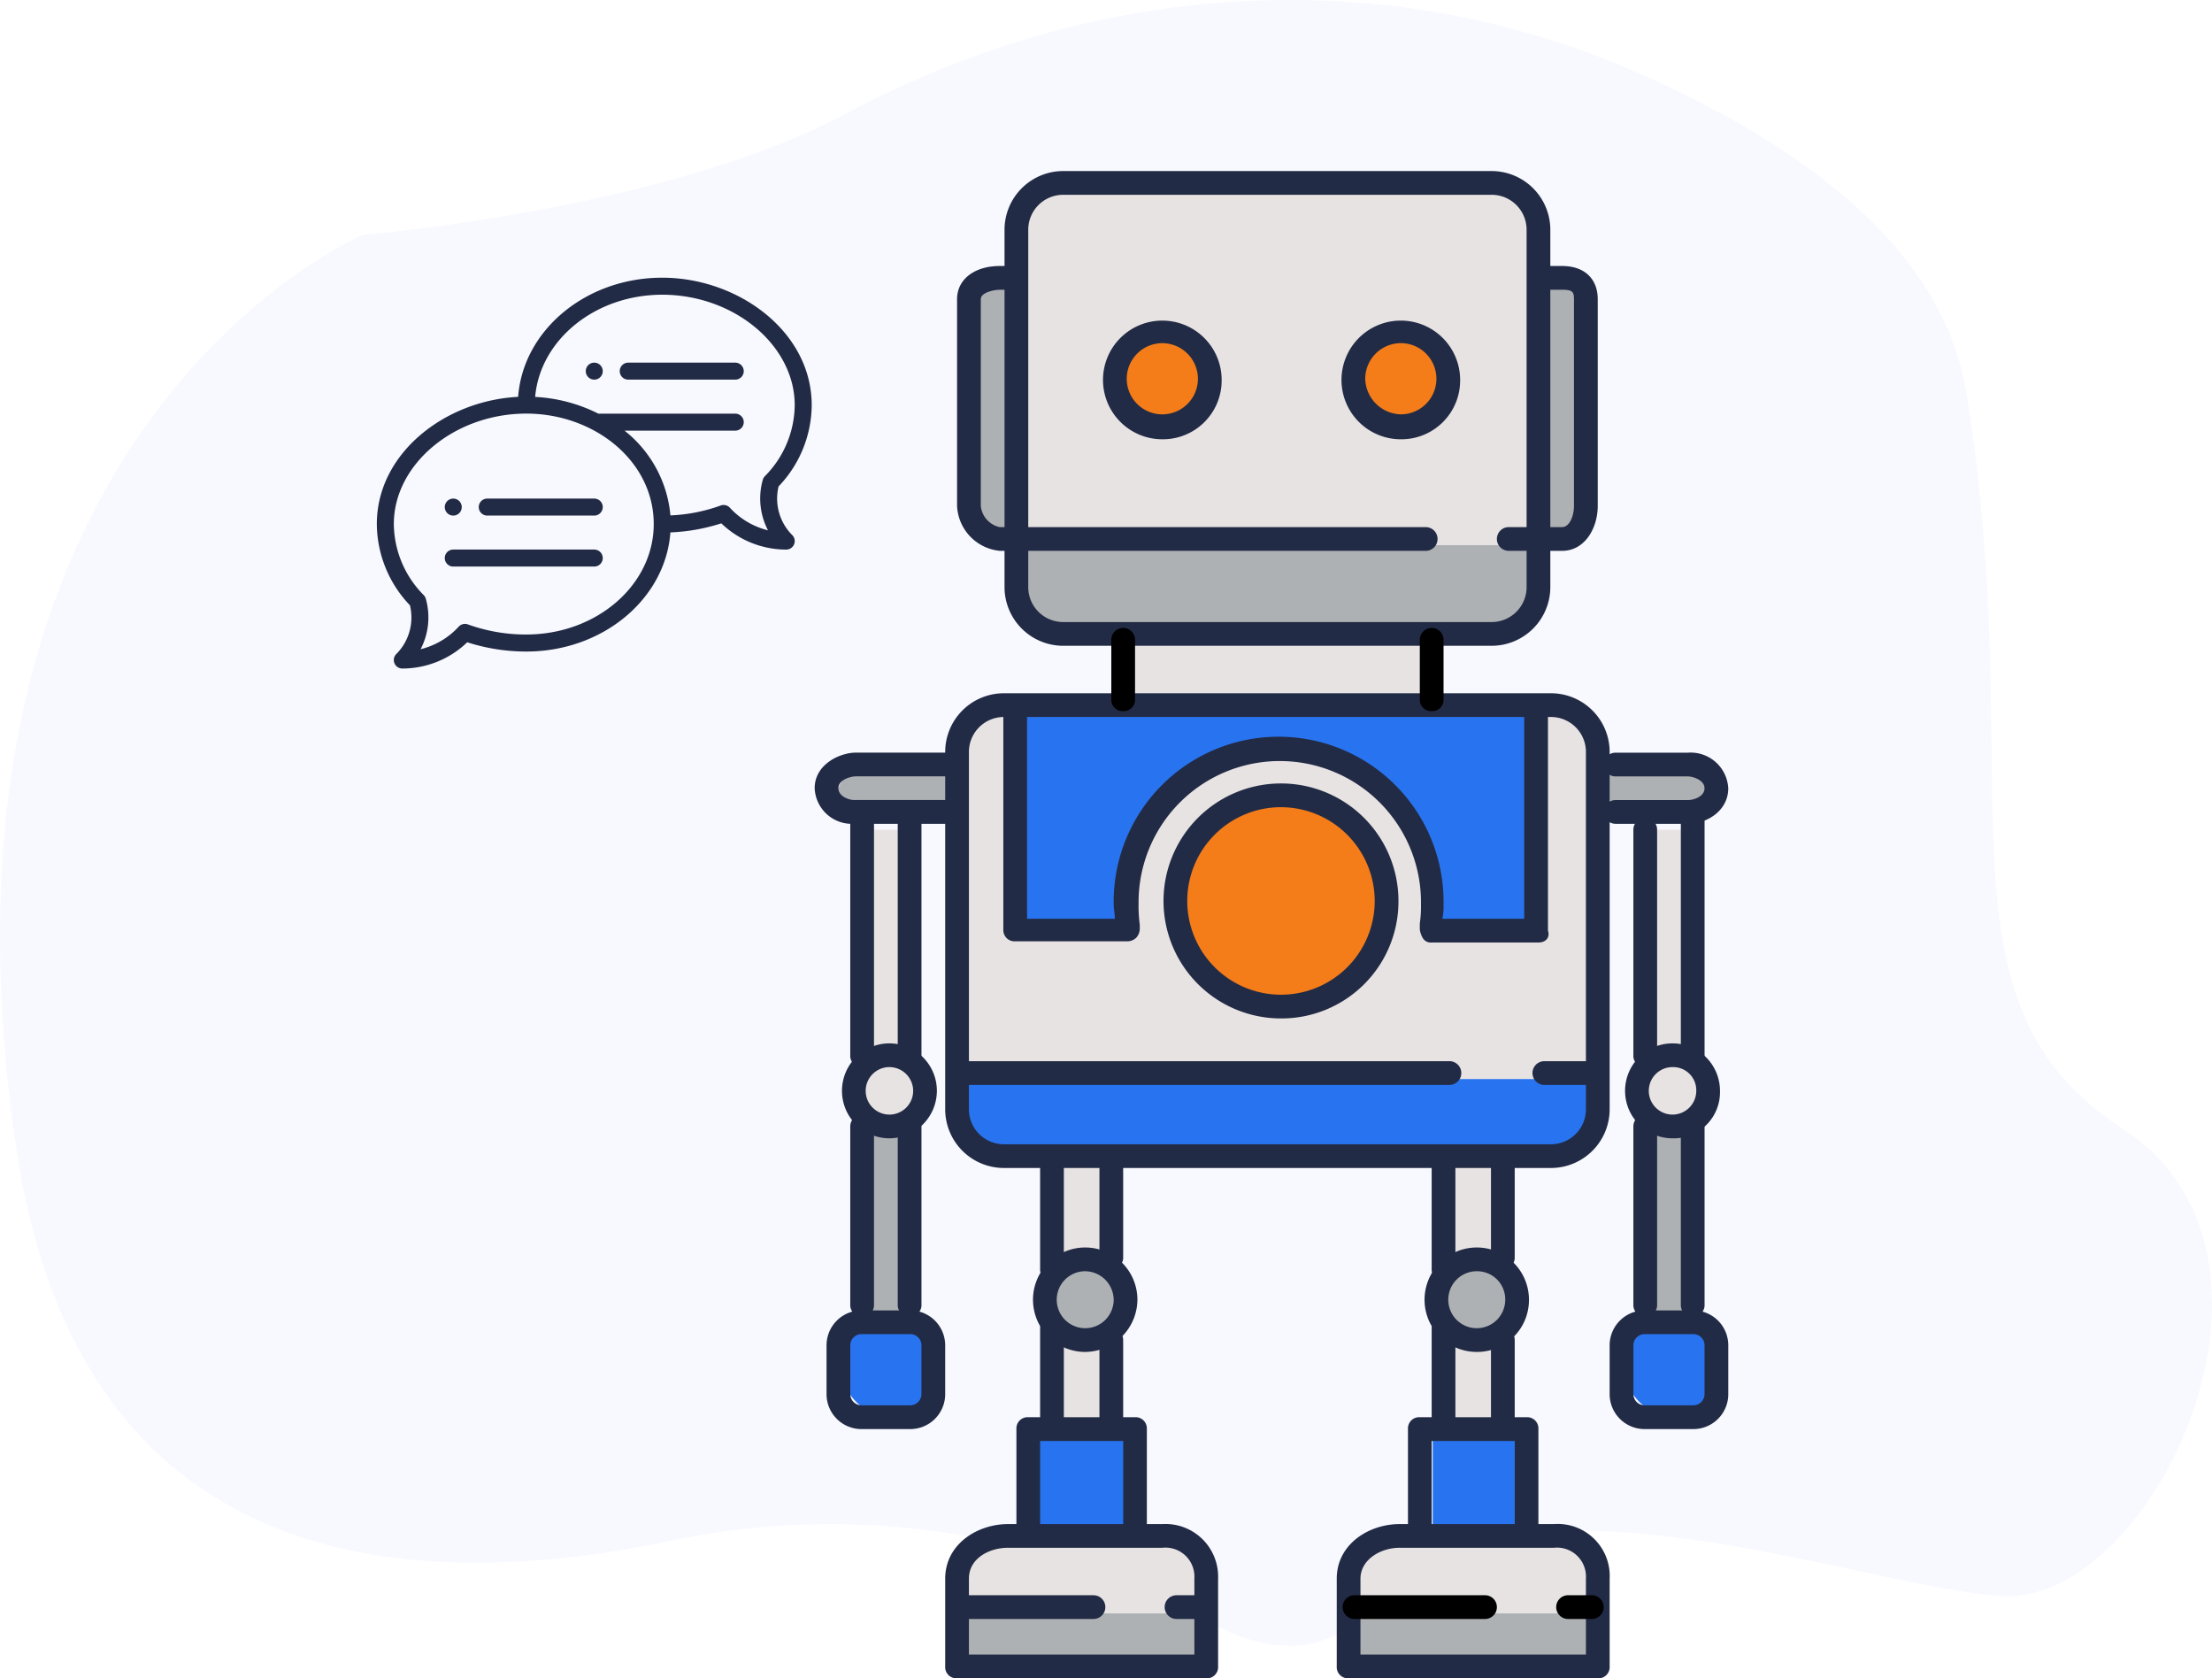 <svg xmlns="http://www.w3.org/2000/svg" width="205.777" height="156.091" viewBox="0 0 205.777 156.091">
  <g id="Group_6745" data-name="Group 6745" transform="translate(-978.717 -1164)">
    <path id="Path_3548" data-name="Path 3548" d="M142.271,212.793a72.567,72.567,0,0,0-50.059-7.5c-24.3,5.113-54.843,3.109-60.759-36.334C21.349,101.6,63.689,83.821,63.689,83.821S91.845,81.487,108.494,72.6c23.649-12.624,50.681-14.231,74.45-3.55,15.2,6.825,27.717,16.328,29.856,29.376,5.98,36.49-3.841,56.6,14.53,68.507S230,211.55,215.918,210.418s-45.91-13.553-58.311.834C153.2,216.355,147.629,215.728,142.271,212.793Z" transform="translate(948.822 1102.018)" fill="#536dfe" opacity="0.04"/>
    <g id="robot" transform="translate(954.504 1179.909)">
      <path id="Path_3475" data-name="Path 3475" d="M118,321.6v17.771h3.311v-17.33c-1.1.11-.773.221-1.1.221C119.325,322.262,118,322.042,118,321.6Z" transform="translate(-13.033 -232.855)" fill="#aeb1b4"/>
      <g id="Group_6745-2" data-name="Group 6745" transform="translate(104.967 43.251)">
        <path id="Path_3476" data-name="Path 3476" d="M120.208,242.42c.442,0,0,.11,1.1.221V222H118v21.082C118,242.641,119.325,242.42,120.208,242.42Z" transform="translate(-118 -203.99)" fill="#e8e3e3"/>
        <path id="Path_3477" data-name="Path 3477" d="M184.759,342.5a8.211,8.211,0,0,1,1.656.331V334H182v9.493C182,342.83,183.656,342.5,184.759,342.5Z" transform="translate(-164.339 -285.084)" fill="#e8e3e3"/>
        <path id="Path_3478" data-name="Path 3478" d="M382,243.082c0-.442,1.435-.773,2.208-.773a3.919,3.919,0,0,0,1.1.11V222H382Z" transform="translate(-309.15 -203.99)" fill="#e8e3e3"/>
        <rect id="Rectangle_2634" data-name="Rectangle 2634" width="28" height="6" transform="translate(24.529 -0.16)" fill="#e8e3e3"/>
        <path id="Path_3479" data-name="Path 3479" d="M186.415,400.568v-7.506a8.211,8.211,0,0,1-1.656.331c-.993,0-2.76-.442-2.76-.993v8.168Z" transform="translate(-164.339 -327.369)" fill="#e8e3e3"/>
      </g>
      <path id="Path_3480" data-name="Path 3480" d="M382,321.2v17.881h3.311V321.862a7.434,7.434,0,0,1-1.1.11C383.435,321.973,382,321.752,382,321.2Z" transform="translate(-204.182 -232.565)" fill="#aeb1b4"/>
      <g id="Group_6746" data-name="Group 6746" transform="translate(159.053 92.167)">
        <path id="Path_3481" data-name="Path 3481" d="M318.415,400.278v-7.506a7.017,7.017,0,0,1-1.656.331c-1.1,0-2.759-.442-2.759-1.1v8.168h4.415Z" transform="translate(-314 -375.995)" fill="#e8e3e3"/>
        <path id="Path_3482" data-name="Path 3482" d="M316.759,342.5a8.211,8.211,0,0,1,1.656.331V334H314v9.493C314,342.83,315.766,342.5,316.759,342.5Z" transform="translate(-314 -334)" fill="#e8e3e3"/>
      </g>
      <path id="Path_3483" data-name="Path 3483" d="M156.318,38c-.993,0-2.318.442-2.318,1.435V58.641a2.818,2.818,0,0,0,2.318,2.539h.993V38Z" transform="translate(-39.099 -27.514)" fill="#aeb1b4"/>
      <path id="Path_3484" data-name="Path 3484" d="M150,308.759a3.725,3.725,0,0,0,3.643,3.863h50.775a4.109,4.109,0,0,0,4.084-3.863V306H150Z" transform="translate(-36.203 -221.56)" fill="#2874f0"/>
      <path id="Path_3485" data-name="Path 3485" d="M216.139,126H170v3.863a3.725,3.725,0,0,0,3.643,3.863h39.737a4.109,4.109,0,0,0,4.084-3.863V126Z" transform="translate(-50.684 -91.23)" fill="#aeb1b4"/>
      <path id="Path_3486" data-name="Path 3486" d="M213.379,6H173.643A3.725,3.725,0,0,0,170,9.863V39.114h47.463V9.863A4.109,4.109,0,0,0,213.379,6ZM183.025,28.738a4.967,4.967,0,1,1,4.967-4.967A4.946,4.946,0,0,1,183.025,28.738Zm22.186,0a4.967,4.967,0,1,1,4.967-4.967A4.946,4.946,0,0,1,205.211,28.738Z" transform="translate(-50.684 -4.344)" fill="#e8e3e3"/>
      <path id="Path_3487" data-name="Path 3487" d="M349.311,58.641V39.435c0-1.1-.552-1.435-1.656-1.435H346V61.18h1.656C348.759,61.18,349.311,59.524,349.311,58.641Z" transform="translate(-178.117 -27.514)" fill="#aeb1b4"/>
      <g id="Group_6747" data-name="Group 6747" transform="translate(128.478 15.453)">
        <path id="Path_3488" data-name="Path 3488" d="M207.063,56a3.863,3.863,0,1,0,3.863,3.863A3.911,3.911,0,0,0,207.063,56Z" transform="translate(-203.2 -56)" fill="#f47c19"/>
        <path id="Path_3489" data-name="Path 3489" d="M287.463,56a3.863,3.863,0,1,0,3.863,3.863A3.911,3.911,0,0,0,287.463,56Z" transform="translate(-261.414 -56)" fill="#f47c19"/>
      </g>
      <path id="Path_3490" data-name="Path 3490" d="M150,490.415h22.076V486H150Z" transform="translate(-36.203 -351.889)" fill="#aeb1b4"/>
      <path id="Path_3491" data-name="Path 3491" d="M150,465.422v3.2h22.076v-3.2A3.218,3.218,0,0,0,168.544,462H154.194C152.1,462,150,463.325,150,465.422Z" transform="translate(-36.203 -334.512)" fill="#e8e3e3"/>
      <circle id="Ellipse_466" data-name="Ellipse 466" cx="3.201" cy="3.201" r="3.201" transform="translate(121.966 101.77)" fill="#aeb1b4"/>
      <circle id="Ellipse_467" data-name="Ellipse 467" cx="2.759" cy="2.759" r="2.759" transform="translate(104.194 82.785)" fill="#e8e3e3"/>
      <rect id="Rectangle_2635" data-name="Rectangle 2635" width="9" height="9" transform="translate(120.496 117.091)" fill="#2874f0"/>
      <path id="Path_3492" data-name="Path 3492" d="M282,490.415h22.076V486H282Z" transform="translate(-131.777 -351.889)" fill="#aeb1b4"/>
      <path id="Path_3493" data-name="Path 3493" d="M282,465.422v3.2h22.076v-3.2A3.218,3.218,0,0,0,300.544,462H286.194C284.1,462,282,463.325,282,465.422Z" transform="translate(-131.777 -334.512)" fill="#e8e3e3"/>
      <path id="Path_3494" data-name="Path 3494" d="M314.8,375.2a3.2,3.2,0,1,0-3.2-3.2A3.2,3.2,0,0,0,314.8,375.2Z" transform="translate(-153.209 -267.03)" fill="#aeb1b4"/>
      <rect id="Rectangle_2636" data-name="Rectangle 2636" width="8" height="9" transform="translate(157.496 117.091)" fill="#2874f0"/>
      <path id="Path_3495" data-name="Path 3495" d="M232.872,230.944a9.272,9.272,0,1,0-9.272-9.272A9.328,9.328,0,0,0,232.872,230.944Z" transform="translate(-89.493 -153.788)" fill="#f47c19"/>
      <path id="Path_3496" data-name="Path 3496" d="M204.417,182h-.331v20.42c0,.331-.442.552-.773.552H193.6a.837.837,0,0,1-.442-.221c-.11-.11-.11-.221-.11-.442l.11-.552a11.351,11.351,0,0,0,.11-1.876,13.688,13.688,0,1,0-27.374-.11c0,.662.11,1.214.11,2.1v.331a.664.664,0,0,1-.11.442.573.573,0,0,1-.442.221H154.746c-.331,0-.331-.221-.331-.552V182h-.773A3.725,3.725,0,0,0,150,185.863v30.354h58.5V185.863A4.109,4.109,0,0,0,204.417,182Zm-24.835,28.036a10.376,10.376,0,1,1,10.376-10.376A10.364,10.364,0,0,1,179.582,210.036Z" transform="translate(-36.203 -131.777)" fill="#e8e3e3"/>
      <path id="Path_3497" data-name="Path 3497" d="M179.382,201.868a12.675,12.675,0,0,1-.11-1.987,14.792,14.792,0,1,1,29.582.11,11.353,11.353,0,0,1-.11,1.876h8.72V182H170v19.868Z" transform="translate(-50.684 -131.777)" fill="#2874f0"/>
      <path id="Path_3498" data-name="Path 3498" d="M107.6,204.1a2.592,2.592,0,0,0,2.1,2.318h8.5V202h-8.5A2.453,2.453,0,0,0,107.6,204.1Z" transform="translate(-5.503 -146.258)" fill="#aeb1b4"/>
      <path id="Path_3499" data-name="Path 3499" d="M116.954,388.754c-.331-.11-.221.331-.552.331h-3.863c-.883,0-2.539-.331-2.539.552v4.415c0,.883,1.656,2.759,2.539,2.759h4.415c.883,0,.773-1.876.773-2.759v-3.863C117.727,389.305,117.727,389.2,116.954,388.754Z" transform="translate(-7.241 -281.465)" fill="#2874f0"/>
      <circle id="Ellipse_468" data-name="Ellipse 468" cx="2.759" cy="2.759" r="2.759" transform="translate(177.045 82.785)" fill="#e8e3e3"/>
      <path id="Path_3500" data-name="Path 3500" d="M374.058,206.415a2.592,2.592,0,0,0,2.1-2.318,2.34,2.34,0,0,0-2.1-2.1H366v4.415Z" transform="translate(-192.598 -146.258)" fill="#aeb1b4"/>
      <path id="Path_3501" data-name="Path 3501" d="M380.954,388.472c-.331-.11-.221.331-.552.331h-3.863c-.221,0-.773-.552-.993-.441-.662.221-1.545.331-1.545.993v4.415c0,.883,1.656,2.759,2.539,2.759h4.415c.883,0,.773-1.876.773-2.759v-3.863C381.727,389.024,381.727,388.914,380.954,388.472Z" transform="translate(-198.39 -281.183)" fill="#2874f0"/>
      <path id="Path_3502" data-name="Path 3502" d="M200.294,220.152H149.519A5.465,5.465,0,0,1,144,214.633V181.519A5.465,5.465,0,0,1,149.519,176h50.775a5.465,5.465,0,0,1,5.519,5.519v33.114A5.465,5.465,0,0,1,200.294,220.152Zm-50.775-41.944a3.252,3.252,0,0,0-3.311,3.311v33.114a3.252,3.252,0,0,0,3.311,3.311h50.775a3.252,3.252,0,0,0,3.311-3.311V181.519a3.252,3.252,0,0,0-3.311-3.311Z" transform="translate(-31.858 -127.433)" fill="#222b45"/>
      <path id="Path_3503" data-name="Path 3503" d="M209.256,44.152H169.519A5.465,5.465,0,0,1,164,38.633V5.519A5.465,5.465,0,0,1,169.519,0h39.737a5.465,5.465,0,0,1,5.519,5.519V38.633A5.465,5.465,0,0,1,209.256,44.152ZM169.519,2.208a3.252,3.252,0,0,0-3.311,3.311V38.633a3.252,3.252,0,0,0,3.311,3.311h39.737a3.252,3.252,0,0,0,3.311-3.311V5.519a3.252,3.252,0,0,0-3.311-3.311Z" transform="translate(-46.339)" fill="#222b45"/>
      <path id="Path_3504" data-name="Path 3504" d="M154.071,58.491h-2.1A4.4,4.4,0,0,1,148,54.3V35.091c0-1.876,1.656-3.091,3.974-3.091h.993a1.1,1.1,0,0,1,0,2.208h-.993c-.442,0-1.766.221-1.766.883V54.3a2.239,2.239,0,0,0,1.766,1.987h2.1a1.1,1.1,0,1,1,0,2.208Z" transform="translate(-34.754 -23.17)" fill="#222b45"/>
      <path id="Path_3505" data-name="Path 3505" d="M344.759,58.491H343.1a1.1,1.1,0,0,1,0-2.208h1.656c.662,0,1.1-.993,1.1-1.987V35.091c0-.662-.11-.883-1.1-.883H343.1a1.1,1.1,0,0,1,0-2.208h1.656c2.1,0,3.311,1.214,3.311,3.091V54.3C348.071,56.394,346.857,58.491,344.759,58.491Z" transform="translate(-175.22 -23.17)" fill="#222b45"/>
      <path id="Path_3506" data-name="Path 3506" d="M202.719,61.438a5.519,5.519,0,1,1,5.519-5.519A5.465,5.465,0,0,1,202.719,61.438Zm0-8.941a3.321,3.321,0,0,0-3.311,3.311,3.311,3.311,0,0,0,6.623,0A3.321,3.321,0,0,0,202.719,52.5Z" transform="translate(-70.378 -36.492)" fill="#222b45"/>
      <path id="Path_3507" data-name="Path 3507" d="M283.119,61.438a5.519,5.519,0,1,1,5.519-5.519A5.465,5.465,0,0,1,283.119,61.438Zm0-8.941a3.321,3.321,0,0,0-3.311,3.311,3.4,3.4,0,0,0,3.311,3.311,3.311,3.311,0,1,0,0-6.623Z" transform="translate(-128.592 -36.492)" fill="#222b45"/>
      <path id="Path_3508" data-name="Path 3508" d="M168.283,470.349H145.1a1.043,1.043,0,0,1-1.1-1.1v-8.168c0-3.2,2.98-5.077,5.85-5.077H164.2a4.9,4.9,0,0,1,5.188,5.077v8.168A1.043,1.043,0,0,1,168.283,470.349Zm-22.076-2.208H167.18v-7.064a2.7,2.7,0,0,0-2.98-2.87H149.85c-1.766,0-3.643.993-3.643,2.87Z" transform="translate(-31.858 -330.167)" fill="#222b45"/>
      <path id="Path_3509" data-name="Path 3509" d="M178.457,372.513a4.857,4.857,0,1,1,4.857-4.857A4.9,4.9,0,0,1,178.457,372.513Zm0-7.506a2.649,2.649,0,1,0,2.649,2.649A2.686,2.686,0,0,0,178.457,365.008Z" transform="translate(-53.29 -262.686)" fill="#222b45"/>
      <path id="Path_3510" data-name="Path 3510" d="M113.615,302.83a4.415,4.415,0,1,1,4.415-4.415A4.428,4.428,0,0,1,113.615,302.83Zm0-6.623a2.208,2.208,0,1,0,2.208,2.208A2.214,2.214,0,0,0,113.615,296.208Z" transform="translate(-6.661 -212.871)" fill="#222b45"/>
      <path id="Path_3511" data-name="Path 3511" d="M179.038,431.59a1.043,1.043,0,0,1-1.1-1.1v-8.278h-7.727v8.278a1.1,1.1,0,1,1-2.208,0V421.1a1.043,1.043,0,0,1,1.1-1.1h9.934a1.043,1.043,0,0,1,1.1,1.1v9.382A1.043,1.043,0,0,1,179.038,431.59Z" transform="translate(-49.235 -304.102)" fill="#222b45"/>
      <path id="Path_3512" data-name="Path 3512" d="M177.1,397.038a1.043,1.043,0,0,1-1.1-1.1V387.1a1.1,1.1,0,1,1,2.208,0v8.83A1.043,1.043,0,0,1,177.1,397.038Z" transform="translate(-55.028 -279.484)" fill="#222b45"/>
      <path id="Path_3513" data-name="Path 3513" d="M197.1,399.934a1.043,1.043,0,0,1-1.1-1.1V391.1a1.1,1.1,0,1,1,2.208,0v7.727A1.043,1.043,0,0,1,197.1,399.934Z" transform="translate(-69.509 -282.38)" fill="#222b45"/>
      <path id="Path_3514" data-name="Path 3514" d="M177.1,342.142a1.043,1.043,0,0,1-1.1-1.1V331.1a1.1,1.1,0,0,1,2.208,0v9.934A1.043,1.043,0,0,1,177.1,342.142Z" transform="translate(-55.028 -238.937)" fill="#222b45"/>
      <path id="Path_3515" data-name="Path 3515" d="M197.1,341.038a1.043,1.043,0,0,1-1.1-1.1V331.1a1.1,1.1,0,1,1,2.208,0v8.83A1.043,1.043,0,0,1,197.1,341.038Z" transform="translate(-69.509 -238.937)" fill="#222b45"/>
      <path id="Path_3516" data-name="Path 3516" d="M159.246,482.208H147.1a1.1,1.1,0,1,1,0-2.208h12.142a1.1,1.1,0,1,1,0,2.208Z" transform="translate(-33.306 -347.545)" fill="#222b45"/>
      <path id="Path_3517" data-name="Path 3517" d="M221.311,482.208H219.1a1.1,1.1,0,1,1,0-2.208h2.208a1.1,1.1,0,1,1,0,2.208Z" transform="translate(-85.438 -347.545)" fill="#222b45"/>
      <path id="Path_3518" data-name="Path 3518" d="M300.283,470.349H277.1a1.043,1.043,0,0,1-1.1-1.1v-8.168c0-3.2,2.98-5.077,5.85-5.077H296.2a4.838,4.838,0,0,1,5.188,5.077v8.168A1.043,1.043,0,0,1,300.283,470.349Zm-22.076-2.208H299.18v-7.064a2.7,2.7,0,0,0-2.98-2.87H281.85c-1.766,0-3.643,1.1-3.643,2.87Z" transform="translate(-127.433 -330.167)" fill="#222b45"/>
      <path id="Path_3519" data-name="Path 3519" d="M310.457,372.513a4.857,4.857,0,1,1,4.857-4.857A4.829,4.829,0,0,1,310.457,372.513Zm0-7.506a2.649,2.649,0,1,0,2.649,2.649A2.615,2.615,0,0,0,310.457,365.008Z" transform="translate(-148.865 -262.686)" fill="#222b45"/>
      <path id="Path_3520" data-name="Path 3520" d="M311.038,431.59a1.043,1.043,0,0,1-1.1-1.1v-8.278h-7.727v8.278a1.1,1.1,0,1,1-2.208,0V421.1a1.043,1.043,0,0,1,1.1-1.1h9.934a1.043,1.043,0,0,1,1.1,1.1v9.382A1.043,1.043,0,0,1,311.038,431.59Z" transform="translate(-144.81 -304.102)" fill="#222b45"/>
      <path id="Path_3521" data-name="Path 3521" d="M309.1,397.038a1.043,1.043,0,0,1-1.1-1.1V387.1a1.1,1.1,0,1,1,2.208,0v8.83A1.043,1.043,0,0,1,309.1,397.038Z" transform="translate(-150.603 -279.484)" fill="#222b45"/>
      <path id="Path_3522" data-name="Path 3522" d="M329.1,399.934a1.043,1.043,0,0,1-1.1-1.1V391.1a1.1,1.1,0,0,1,2.208,0v7.727A1.043,1.043,0,0,1,329.1,399.934Z" transform="translate(-165.084 -282.38)" fill="#222b45"/>
      <path id="Path_3523" data-name="Path 3523" d="M309.1,342.142a1.043,1.043,0,0,1-1.1-1.1V331.1a1.1,1.1,0,0,1,2.208,0v9.934A1.043,1.043,0,0,1,309.1,342.142Z" transform="translate(-150.603 -238.937)" fill="#222b45"/>
      <path id="Path_3524" data-name="Path 3524" d="M329.1,341.038a1.043,1.043,0,0,1-1.1-1.1V331.1a1.1,1.1,0,0,1,2.208,0v8.83A1.043,1.043,0,0,1,329.1,341.038Z" transform="translate(-165.084 -238.937)" fill="#222b45"/>
      <path id="Path_3525" data-name="Path 3525" d="M291.246,482.208H279.1a1.1,1.1,0,1,1,0-2.208h12.142a1.1,1.1,0,1,1,0,2.208Z" transform="translate(-128.881 -347.545)"/>
      <path id="Path_3526" data-name="Path 3526" d="M353.311,482.208H351.1a1.1,1.1,0,1,1,0-2.208h2.208a1.1,1.1,0,0,1,0,2.208Z" transform="translate(-181.013 -347.545)"/>
      <path id="Path_3527" data-name="Path 3527" d="M228.528,228.255a10.928,10.928,0,1,1,10.928-10.928A10.882,10.882,0,0,1,228.528,228.255Zm0-19.648a8.72,8.72,0,1,0,8.72,8.72A8.738,8.738,0,0,0,228.528,208.608Z" transform="translate(-85.148 -149.444)" fill="#222b45"/>
      <path id="Path_3528" data-name="Path 3528" d="M213.381,200.628h-9.934a.859.859,0,0,1-.773-.331,2.108,2.108,0,0,1-.331-.883v-.552a10.746,10.746,0,0,0,.11-1.766,13.136,13.136,0,1,0-26.27-.11,13.393,13.393,0,0,0,.11,1.987v.331a1.253,1.253,0,0,1-.331.883,1.192,1.192,0,0,1-.773.331H164.7a1.043,1.043,0,0,1-1.1-1.1V179.1a1.1,1.1,0,1,1,2.208,0V198.42h8.168c0-.442-.11-.883-.11-1.435a15.344,15.344,0,1,1,30.685.11,5.374,5.374,0,0,1-.11,1.325h7.616V179.1a1.1,1.1,0,1,1,2.208,0v20.42C214.485,200.186,214.043,200.628,213.381,200.628Z" transform="translate(-46.05 -128.881)" fill="#222b45"/>
      <path id="Path_3529" data-name="Path 3529" d="M192.359,302.208H147.1a1.1,1.1,0,1,1,0-2.208h45.256a1.1,1.1,0,0,1,0,2.208Z" transform="translate(-33.306 -217.215)" fill="#222b45"/>
      <path id="Path_3530" data-name="Path 3530" d="M204.633,122.208H167.1a1.1,1.1,0,1,1,0-2.208h37.529a1.1,1.1,0,1,1,0,2.208Z" transform="translate(-47.787 -86.886)" fill="#222b45"/>
      <path id="Path_3531" data-name="Path 3531" d="M334.415,122.208H331.1a1.1,1.1,0,0,1,0-2.208h3.311a1.1,1.1,0,0,1,0,2.208Z" transform="translate(-166.532 -86.886)" fill="#222b45"/>
      <path id="Path_3532" data-name="Path 3532" d="M347.519,302.208H343.1a1.1,1.1,0,1,1,0-2.208h4.415a1.1,1.1,0,1,1,0,2.208Z" transform="translate(-175.22 -217.215)" fill="#222b45"/>
      <path id="Path_3533" data-name="Path 3533" d="M112.694,202.623h-9.051A3.461,3.461,0,0,1,100,199.311c0-2.208,2.318-3.311,3.863-3.311h8.72a1.1,1.1,0,0,1,0,2.208h-8.72c-.552,0-1.656.331-1.656,1.1s.993,1.1,1.435,1.1h9.051a1.1,1.1,0,1,1,0,2.208Z" transform="translate(0 -141.914)" fill="#222b45"/>
      <path id="Path_3534" data-name="Path 3534" d="M113.1,238.283a1.043,1.043,0,0,1-1.1-1.1V215.1a1.1,1.1,0,0,1,2.208,0V237.18A1.043,1.043,0,0,1,113.1,238.283Z" transform="translate(-8.689 -154.947)" fill="#222b45"/>
      <path id="Path_3535" data-name="Path 3535" d="M129.1,238.283a1.043,1.043,0,0,1-1.1-1.1V215.1a1.1,1.1,0,1,1,2.208,0V237.18A1.043,1.043,0,0,1,129.1,238.283Z" transform="translate(-20.273 -154.947)" fill="#222b45"/>
      <path id="Path_3536" data-name="Path 3536" d="M113.1,336.764a1.043,1.043,0,0,1-1.1-1.1V319.1a1.1,1.1,0,1,1,2.208,0v16.557A1.043,1.043,0,0,1,113.1,336.764Z" transform="translate(-8.689 -230.248)" fill="#222b45"/>
      <path id="Path_3537" data-name="Path 3537" d="M129.1,336.764a1.043,1.043,0,0,1-1.1-1.1V319.1a1.1,1.1,0,1,1,2.208,0v16.557A1.043,1.043,0,0,1,129.1,336.764Z" transform="translate(-20.273 -230.248)" fill="#222b45"/>
      <path id="Path_3538" data-name="Path 3538" d="M111.727,395.038h-4.415A3.252,3.252,0,0,1,104,391.727v-4.415A3.252,3.252,0,0,1,107.311,384h4.415a3.252,3.252,0,0,1,3.311,3.311v4.415A3.252,3.252,0,0,1,111.727,395.038Zm-4.415-8.83a1.043,1.043,0,0,0-1.1,1.1v4.415a1.043,1.043,0,0,0,1.1,1.1h4.415a1.043,1.043,0,0,0,1.1-1.1v-4.415a1.043,1.043,0,0,0-1.1-1.1Z" transform="translate(-2.896 -278.036)" fill="#222b45"/>
      <path id="Path_3539" data-name="Path 3539" d="M377.615,302.83a4.415,4.415,0,1,1,4.415-4.415A4.292,4.292,0,0,1,377.615,302.83Zm0-6.623a2.208,2.208,0,1,0,2.208,2.208A2.146,2.146,0,0,0,377.615,296.208Z" transform="translate(-197.811 -212.871)" fill="#222b45"/>
      <path id="Path_3540" data-name="Path 3540" d="M373.837,202.623H367.1a1.1,1.1,0,1,1,0-2.208h6.733c.552,0,1.545-.331,1.545-1.1s-1.1-1.1-1.545-1.1H367.1a1.1,1.1,0,0,1,0-2.208h6.733a3.5,3.5,0,0,1,3.753,3.311C377.59,201.409,375.6,202.623,373.837,202.623Z" transform="translate(-192.598 -141.914)" fill="#222b45"/>
      <path id="Path_3541" data-name="Path 3541" d="M393.1,238.283a1.043,1.043,0,0,1-1.1-1.1V215.1a1.1,1.1,0,1,1,2.208,0V237.18A1.043,1.043,0,0,1,393.1,238.283Z" transform="translate(-211.423 -154.947)" fill="#222b45"/>
      <path id="Path_3542" data-name="Path 3542" d="M377.1,241.18a1.043,1.043,0,0,1-1.1-1.1V219.1a1.1,1.1,0,1,1,2.208,0v20.972A1.043,1.043,0,0,1,377.1,241.18Z" transform="translate(-199.838 -157.843)" fill="#222b45"/>
      <path id="Path_3543" data-name="Path 3543" d="M393.1,336.764a1.043,1.043,0,0,1-1.1-1.1V319.1a1.1,1.1,0,1,1,2.208,0v16.557A1.043,1.043,0,0,1,393.1,336.764Z" transform="translate(-211.423 -230.248)" fill="#222b45"/>
      <path id="Path_3544" data-name="Path 3544" d="M377.1,336.764a1.043,1.043,0,0,1-1.1-1.1V319.1a1.1,1.1,0,1,1,2.208,0v16.557A1.043,1.043,0,0,1,377.1,336.764Z" transform="translate(-199.838 -230.248)" fill="#222b45"/>
      <path id="Path_3545" data-name="Path 3545" d="M375.727,395.038h-4.415A3.252,3.252,0,0,1,368,391.727v-4.415A3.252,3.252,0,0,1,371.311,384h4.415a3.252,3.252,0,0,1,3.311,3.311v4.415A3.252,3.252,0,0,1,375.727,395.038Zm-4.415-8.83a1.043,1.043,0,0,0-1.1,1.1v4.415a1.043,1.043,0,0,0,1.1,1.1h4.415a1.043,1.043,0,0,0,1.1-1.1v-4.415a1.043,1.043,0,0,0-1.1-1.1Z" transform="translate(-194.046 -278.036)" fill="#222b45"/>
      <path id="Path_3546" data-name="Path 3546" d="M201.1,161.727a1.043,1.043,0,0,1-1.1-1.1V155.1a1.1,1.1,0,1,1,2.208,0v5.519A1.043,1.043,0,0,1,201.1,161.727Z" transform="translate(-72.405 -111.504)"/>
      <path id="Path_3547" data-name="Path 3547" d="M305.1,161.727a1.043,1.043,0,0,1-1.1-1.1V155.1a1.1,1.1,0,1,1,2.208,0v5.519A1.043,1.043,0,0,1,305.1,161.727Z" transform="translate(-147.706 -111.504)"/>
    </g>
    <g id="speech-bubble" transform="translate(1013.772 1189.827)">
      <path id="Path_3549" data-name="Path 3549" d="M246.79,100a.79.79,0,1,0,.79.79A.79.79,0,0,0,246.79,100Zm0,0" transform="translate(-226.562 -92.099)" fill="#222b45"/>
      <path id="Path_3550" data-name="Path 3550" d="M80.79,261.58a.79.79,0,1,0-.79-.79A.79.79,0,0,0,80.79,261.58Zm0,0" transform="translate(-73.679 -239.456)" fill="#222b45"/>
      <path id="Path_3551" data-name="Path 3551" d="M26.549,0C19.436,0,13.6,4.9,13.146,11.082,6.371,11.422,0,16.307,0,22.914a11.041,11.041,0,0,0,3.082,7.556A4.805,4.805,0,0,1,1.812,35a.79.79,0,0,0,.559,1.349,8.716,8.716,0,0,0,6.039-2.441,18.006,18.006,0,0,0,5.5.861c7.113,0,12.951-4.9,13.4-11.08a17.768,17.768,0,0,0,4.737-.843,8.716,8.716,0,0,0,6.039,2.441.79.79,0,0,0,.559-1.349,4.805,4.805,0,0,1-1.27-4.527,11.041,11.041,0,0,0,3.082-7.556C40.456,4.987,33.594,0,26.549,0ZM13.907,33.186a15.973,15.973,0,0,1-5.413-.932.79.79,0,0,0-.875.2,7.13,7.13,0,0,1-3.546,2.1,6.39,6.39,0,0,0,.482-4.7.789.789,0,0,0-.193-.334,9.5,9.5,0,0,1-2.78-6.608c0-5.568,5.645-10.272,12.326-10.272,6.31,0,11.852,4.388,11.852,10.272,0,5.664-5.317,10.272-11.852,10.272ZM36.1,18.46a.792.792,0,0,0-.193.334,6.39,6.39,0,0,0,.482,4.7,7.127,7.127,0,0,1-3.546-2.1.791.791,0,0,0-.875-.2,15.566,15.566,0,0,1-4.655.913,11.31,11.31,0,0,0-4.27-7.882H33.345a.79.79,0,1,0,0-1.58H20.61a14.737,14.737,0,0,0-5.88-1.557c.454-5.307,5.582-9.505,11.819-9.505,6.682,0,12.326,4.7,12.326,10.272A9.5,9.5,0,0,1,36.1,18.46Zm0,0" fill="#222b45"/>
      <path id="Path_3552" data-name="Path 3552" d="M130.746,260H120.79a.79.79,0,0,0,0,1.58h9.956a.79.79,0,1,0,0-1.58Zm0,0" transform="translate(-110.518 -239.456)" fill="#222b45"/>
      <path id="Path_3553" data-name="Path 3553" d="M93.907,320H80.79a.79.79,0,0,0,0,1.58H93.907a.79.79,0,0,0,0-1.58Zm0,0" transform="translate(-73.679 -294.715)" fill="#222b45"/>
      <path id="Path_3554" data-name="Path 3554" d="M296.746,100H286.79a.79.79,0,1,0,0,1.58h9.956a.79.79,0,1,0,0-1.58Zm0,0" transform="translate(-263.402 -92.099)" fill="#222b45"/>
    </g>
  </g>
</svg>
